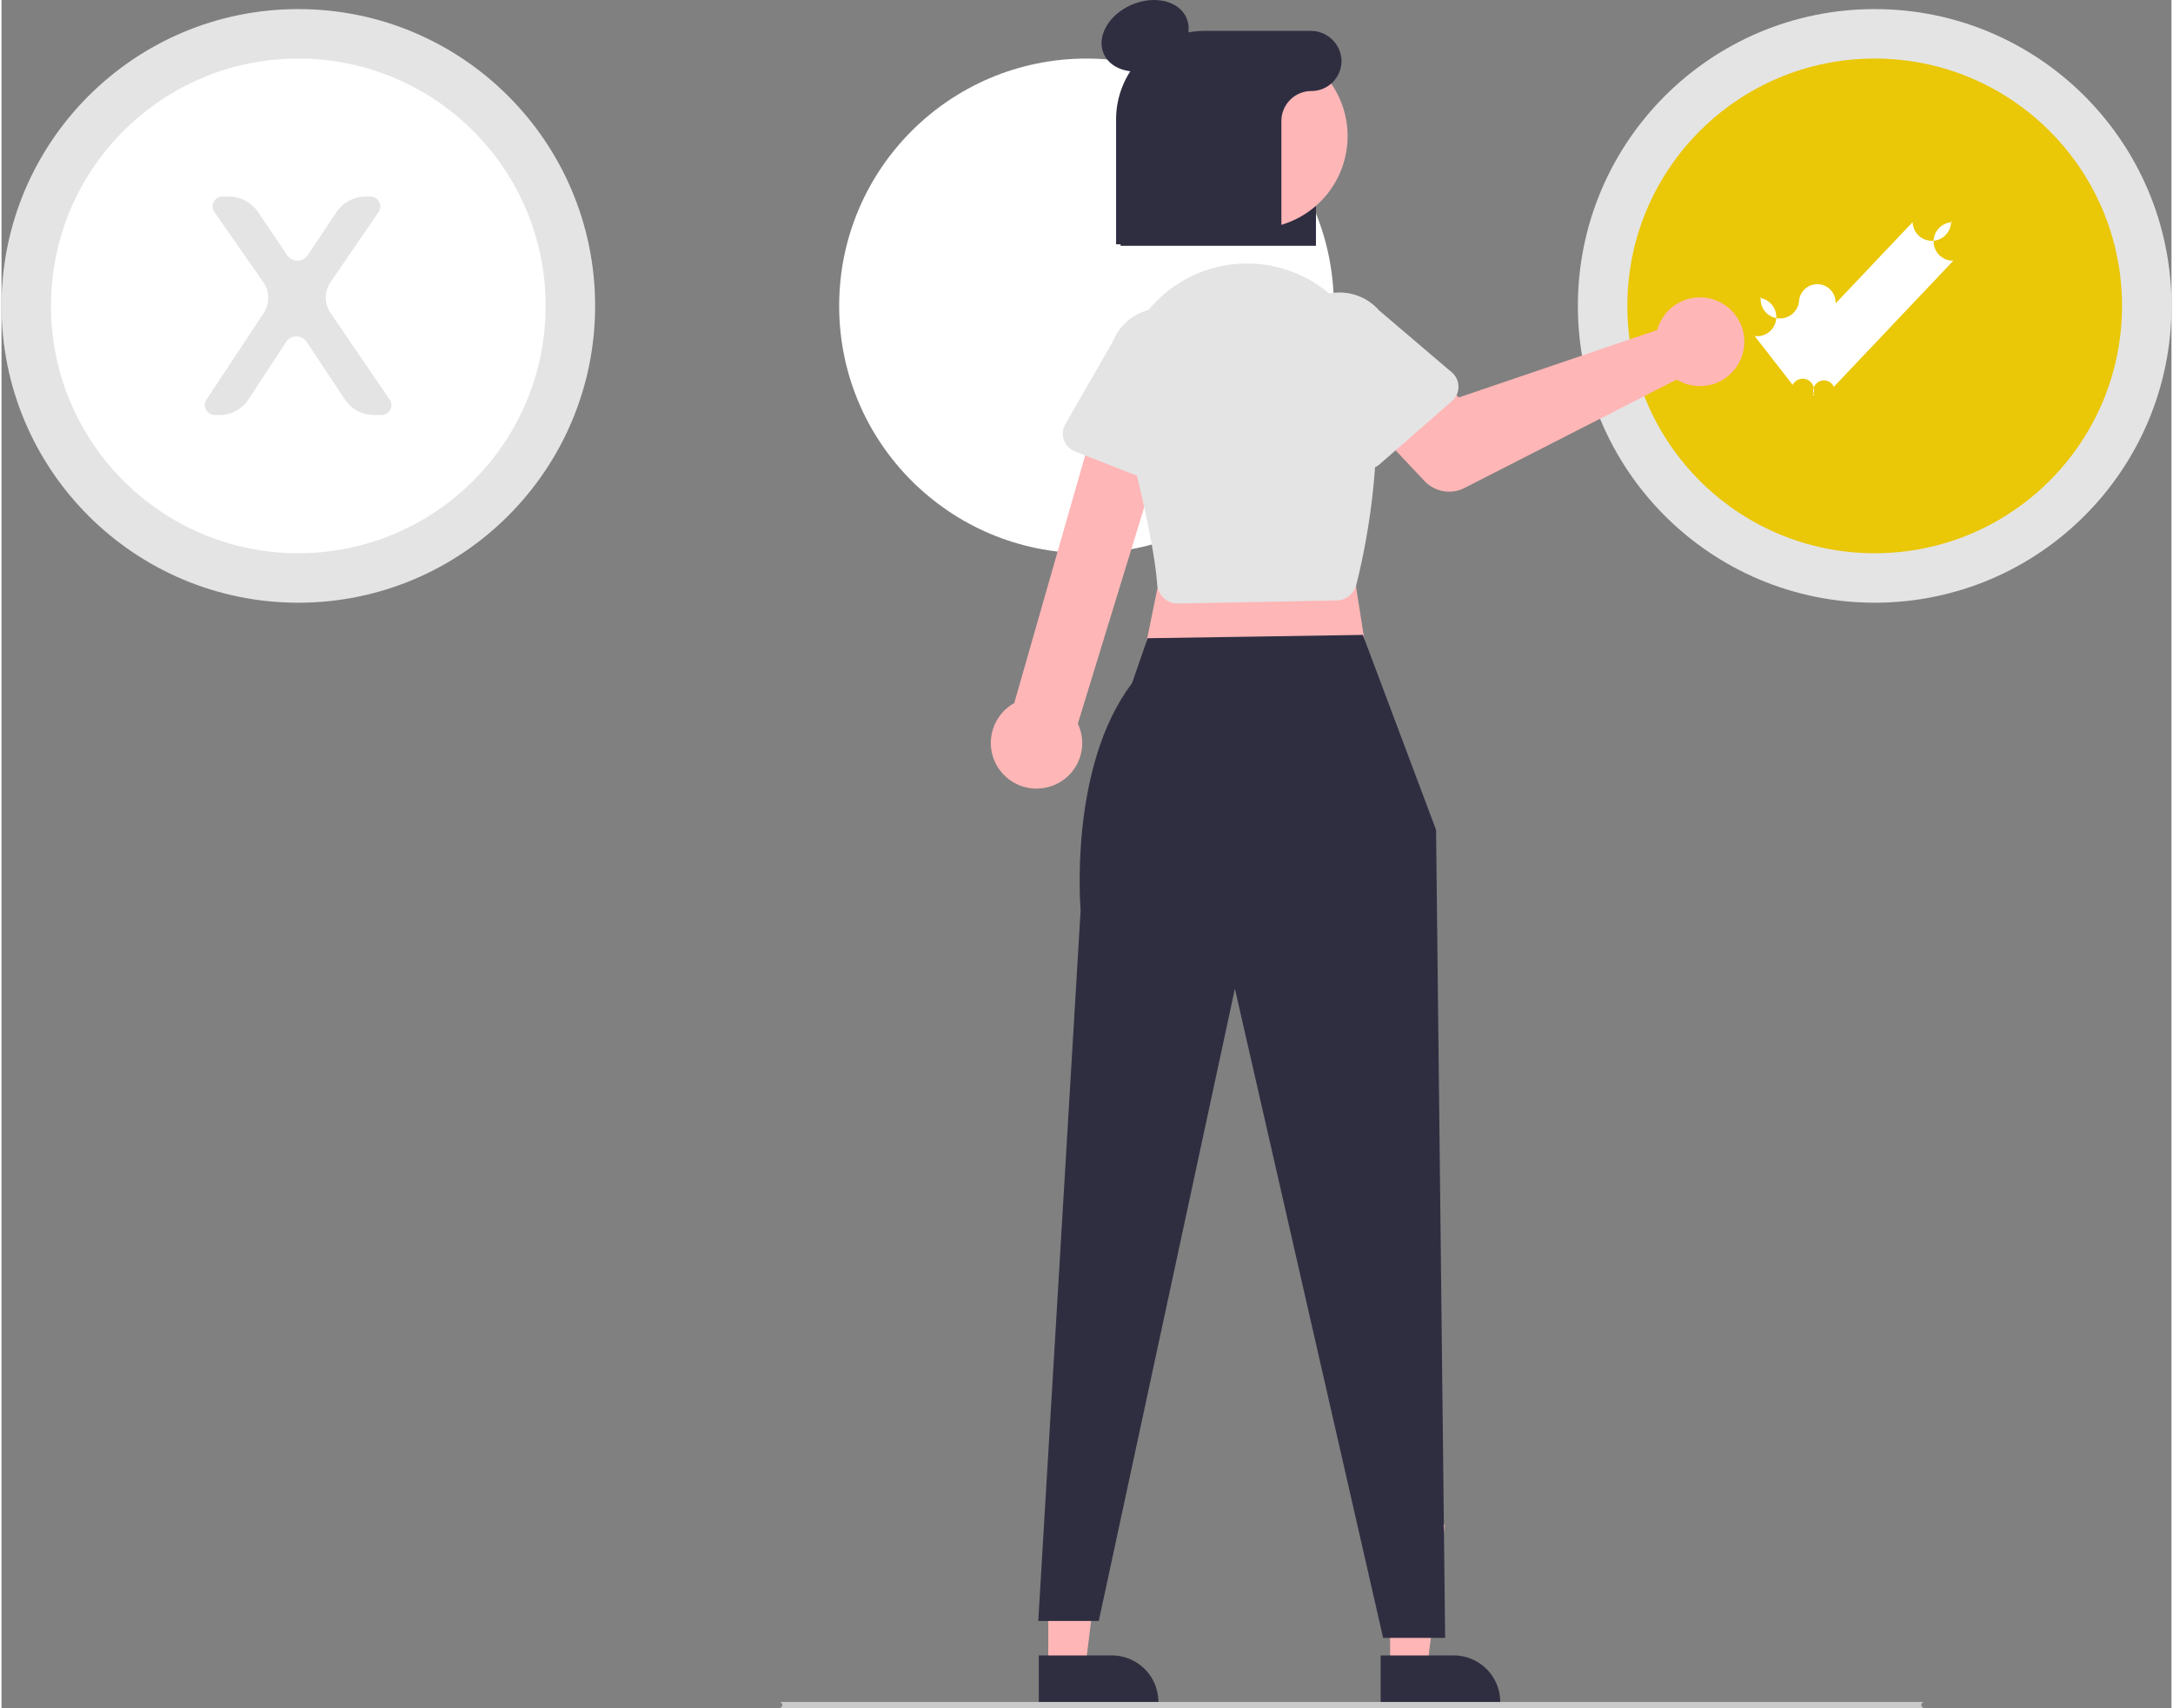 <?xml version="1.0" encoding="UTF-8" standalone="no"?>
<svg xmlns:inkscape="http://www.inkscape.org/namespaces/inkscape" xmlns:sodipodi="http://sodipodi.sourceforge.net/DTD/sodipodi-0.dtd" xmlns="http://www.w3.org/2000/svg" xmlns:svg="http://www.w3.org/2000/svg" data-name="Layer 1" width="500" height="393" viewBox="0 0 722 568.282" version="1.1" id="svg972" sodipodi:docname="undraw_check_boxes_re_v40f.svg" inkscape:version="1.1.2 (0a00cf5339, 2022-02-04)">
  <rect x="0" y="0" width="722" height="568.282" fill="#808080" stroke="none"/>
  <defs id="defs976">
    <inkscape:path-effect effect="fillet_chamfer" id="path-effect10970" is_visible="true" lpeversion="1" satellites_param="F,0,0,1,0,5,0,1 @ F,0,0,1,0,5,0,1 @ F,0,0,1,0,5,0,1 @ F,0,0,1,0,5,0,1 @ F,0,0,1,0,5,0,1 @ F,0,0,1,0,5,0,1 @ F,0,0,1,0,5,0,1 @ F,0,0,1,0,5,0,1 @ F,0,0,1,0,5,0,1 @ F,0,0,1,0,5,0,1 @ F,0,0,1,0,5,0,1 @ F,0,0,1,0,5,0,1" unit="px" method="auto" mode="F" radius="5" chamfer_steps="1" flexible="false" use_knot_distance="true" apply_no_radius="true" apply_with_radius="true" only_selected="false" hide_knots="false"/>
  </defs>
  <sodipodi:namedview id="namedview974" pagecolor="#ffffff" bordercolor="#999999" borderopacity="1" inkscape:pageshadow="0" inkscape:pageopacity="0" inkscape:pagecheckerboard="0" showgrid="false" inkscape:zoom="0.59764543" inkscape:cx="262.69757" inkscape:cy="-3.3464658" inkscape:window-width="1680" inkscape:window-height="1005" inkscape:window-x="0" inkscape:window-y="21" inkscape:window-maximized="1" inkscape:current-layer="svg972"/>
  <circle cx="-623.246" cy="101.778" r="98.754" fill="#e4e4e4" id="circle926" transform="scale(-1,1)"/>
  <circle cx="-623.246" cy="101.778" r="82.295" fill="#eac707" id="circle928" transform="scale(-1,1)"/>
  <circle cx="-361" cy="101.778" r="82.295" fill="#ffffff" id="circle932" transform="scale(-1,1)"/>
  <circle cx="-98.754" cy="101.778" r="98.754" fill="#e4e4e4" id="circle934" transform="scale(-1,1)"/>
  <circle cx="-98.754" cy="101.778" r="82.295" fill="#ffffff" id="circle936" transform="scale(-1,1)"/>
  <path d="m 603.088,131.538 q -0.221,0 -0.442,-0.011 a -9.035,9.035 0 0 1 -6.699,-3.48 l -12.624,-16.23 a -9.054,9.054 0 0 1 1.586,-12.691 l 0.454,-0.354 a -9.055,9.055 0 0 1 12.692,1.586 -8.044,8.044 0 0 0 12.189,0.594 l 25.632,-27.058 a -9.044,9.044 0 0 1 12.786,-0.345 l 0.418,0.396 a -9.043,9.043 0 0 1 0.345,12.785 l -39.775,41.983 a -9.033,9.033 0 0 1 -6.563,2.824 z" fill="#ffffff" id="path938"/>
  <path d="m 372.343,81.782 h 65 V 25.253 a 13.225,13.225 0 0 0 -13.437,-12.97 h -21.606 c -16.518,0 -29.957,12.972 -29.957,28.916 z" fill="#2f2e41" id="path940"/>
  <polygon points="329.383,554.818 323.512,507.223 341.724,507.224 341.722,554.819 " fill="#ffb6b6" id="polygon942" transform="matrix(-1,0,0,1,690,0)"/>
  <path d="m 345.131,566.78 39.788,-10e-4 v -0.503 A 15.487,15.487 0 0 0 369.432,550.789 h -10e-4 l -24.301,0.001 z" fill="#2f2e41" id="path944"/>
  <polygon points="215.647,554.818 209.777,507.223 227.989,507.224 227.987,554.819 " fill="#ffb6b6" id="polygon946" transform="matrix(-1,0,0,1,690,0)"/>
  <path d="m 458.866,566.78 39.788,-10e-4 v -0.503 A 15.487,15.487 0 0 0 483.167,550.789 h -10e-4 l -24.301,0.001 z" fill="#2f2e41" id="path948"/>
  <polygon points="234.834,223.78 311.328,224.786 301.263,175.468 242.886,172.448 " fill="#ffb6b6" id="polygon950" transform="matrix(-1,0,0,1,690,0)"/>
  <path d="m 452.946,211.246 24.363,64.872 3.02,268.84 H 459.696 L 410.377,328.96 365.084,539.32 h -20.13 l 14.091,-236.529 c 0,0 -4.155,-47.474 17.111,-75.488 l 5.176,-14.955 z" fill="#2f2e41" id="path952"/>
  <path d="m 348.442,261.817 a 15.1,15.1 0 0 0 9.675,-21.036 l 32.542,-106.095 -23.936,-4.745 -29.763,103.995 a 15.182,15.182 0 0 0 11.482,27.881 z" fill="#ffb6b6" id="path954"/>
  <path d="m 391.508,200.797 52.73,-1.018 a 6.894,6.894 0 0 0 6.534,-5.193 c 2.827,-11.192 9.046,-40.359 5.747,-69.41 A 42.365,42.365 0 0 0 408.366,88.115 42.384,42.384 0 0 0 373.378,140.837 c 6.637,25.206 10.387,43.239 11.143,53.598 a 6.878,6.878 0 0 0 5.51,6.232 v 0 a 6.857,6.857 0 0 0 1.33,0.131 c 0.049,2e-5 0.098,-5.2e-4 0.147,-0.002 z" fill="#e4e4e4" id="path956"/>
  <path d="m 551.678,107.605 a 14.795,14.795 0 0 0 -0.778,2.196 l -66.002,22.428 -12.754,-11.142 -19.33,17.05 20.661,21.918 a 11.245,11.245 0 0 0 13.298,2.301 l 70.627,-36.076 a 14.755,14.755 0 1 0 -5.721,-18.675 z" fill="#ffb6b6" id="path958"/>
  <path d="m 484.76,128.652 a 6.319,6.319 0 0 0 -2.222,-4.775 l -24.167,-20.586 a 17.567,17.567 0 0 0 -26.529,23.034 l 17.21,26.799 a 6.325,6.325 0 0 0 9.483,1.346 l 24.061,-21.015 a 6.318,6.318 0 0 0 2.164,-4.803 z" fill="#e4e4e4" id="path960"/>
  <path d="m 392.117,161.561 a 6.318,6.318 0 0 0 3.216,-4.171 l 7.145,-30.932 a 17.567,17.567 0 0 0 -32.662,-12.942 l -15.864,27.617 a 6.325,6.325 0 0 0 3.172,9.038 l 29.734,11.681 a 6.318,6.318 0 0 0 5.26,-0.29 z" fill="#e4e4e4" id="path962"/>
  <ellipse cx="-160.36" cy="-345.082" rx="11.254" ry="15.005" transform="matrix(-0.393,-0.92,-0.92,0.393,0,0)" fill="#2f2e41" id="ellipse964"/>
  <circle cx="-240.055" cy="-344.219" r="30.775" transform="matrix(-0.48,-0.877,-0.877,0.48,0,0)" fill="#ffb6b6" id="circle966"/>
  <path d="m 400.299,10.282 h 35.201 a 10.228,10.228 0 0 1 10.321,9.334 10.001,10.001 0 0 1 -9.978,10.666 v 0 a 10,10 0 0 0 -10,10 v 41 h -55 V 39.739 A 29.457,29.457 0 0 1 400.299,10.282 Z" fill="#2f2e41" id="path968"/>
  <path d="m 258.776,568.282 h 381 a -1,1 0 0 0 0,-2 h -381 a -1,1 0 0 0 0,2 z" fill="#cacaca" id="path970"/>
  <g aria-label="X" id="text3206" style="font-weight:500;font-size:100px;line-height:1.25;font-family:'League Spartan';-inkscape-font-specification:'League Spartan Medium';fill:#e4e4e4;fill-rule:evenodd;stroke-width:2;stroke-linecap:round" transform="matrix(1.242,0,0,1.242,-23.927,-24.659)">
    <path d="m 107.401,103.691 15.854,23.209 a 2.64,2.64 117.832 0 1 -2.18,4.129 h -2.055 a 9.323,9.323 28.204 0 1 -7.766,-4.165 l -10.245,-15.425 a 3.298,3.298 179.814 0 0 -5.506,0.018 l -10.078,15.389 a 9.251,9.251 151.609 0 1 -7.739,4.183 h -1.257 a 2.686,2.686 61.752 0 1 -2.24,-4.169 l 15.31,-23.128 a 7.362,7.362 89.319 0 0 -0.098,-8.272 L 76.283,76.63 a 2.61,2.61 117.567 0 1 2.142,-4.102 h 1.789 a 9.395,9.395 28.022 0 1 7.793,4.147 l 7.755,11.516 a 3.35,3.35 179.867 0 0 5.566,-0.013 l 7.66,-11.49 a 9.343,9.343 151.845 0 1 7.774,-4.16 h 1.346 a 2.635,2.635 62.21 0 1 2.174,4.125 l -12.873,18.786 a 7.308,7.308 90.042 0 0 -0.006,8.253 z" id="path10892" inkscape:path-effect="#path-effect10970" inkscape:original-d="m 104.58094,99.562214 21.49473,31.466526 H 114.02089 L 98.243317,107.27373 82.687333,131.02874 H 71.430296 L 92.260246,99.562214 73.424653,72.527599 H 85.213519 L 98.55355,92.33821 111.76062,72.527599 h 11.34568 z" style="stroke-width:1.773"/>
  </g>
</svg>
